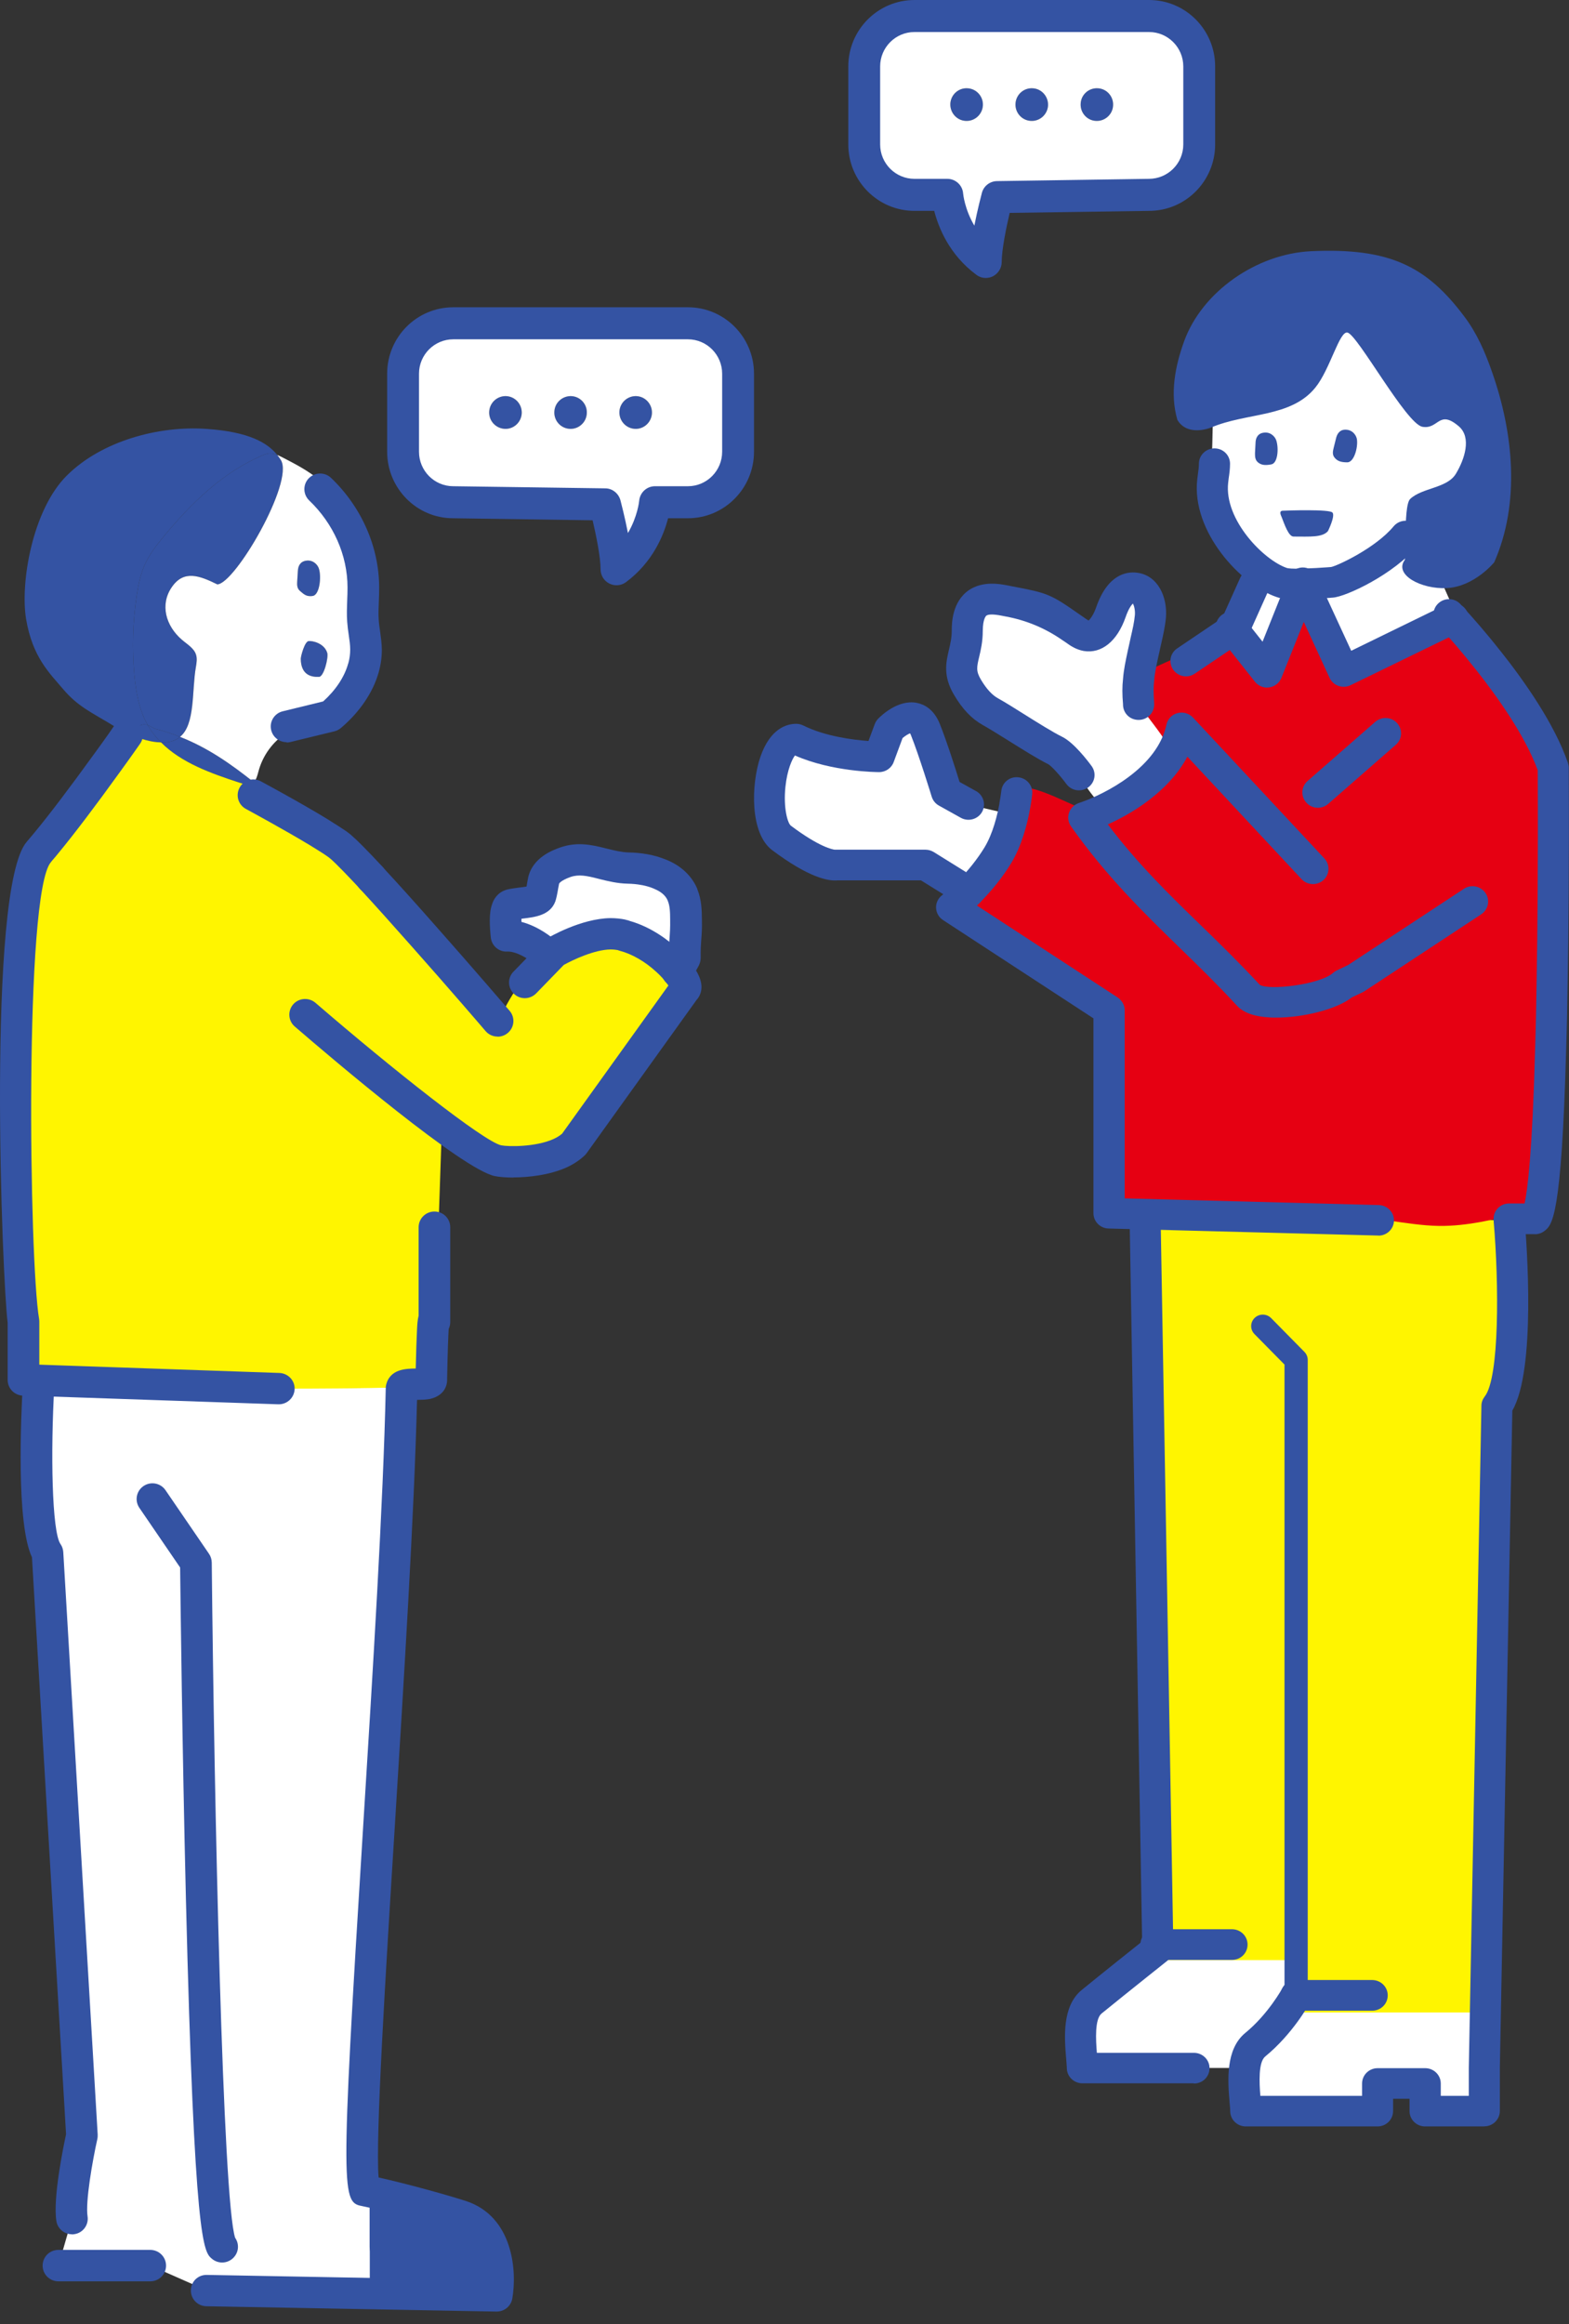 <svg width="77" height="114" viewBox="0 0 77 114" fill="none" xmlns="http://www.w3.org/2000/svg">
<rect x="0" y="0" width="77" height="114" fill="#333333" stroke="none"/>
<path d="M1.295 67.685H1.404L13.688 68.109L19.718 68.049C19.718 68.049 19.707 68.087 19.707 68.109C19.434 80.964 17.116 107.287 17.969 107.456C18.171 107.499 18.281 107.608 18.521 107.662V112.561L10.146 112.344L7.374 111.122H2.869L3.536 108.813C3.367 107.711 4.028 104.735 4.028 104.735L2.339 76.157C1.486 74.925 1.902 67.892 1.902 67.892L1.295 67.68V67.685Z" fill="white"/>
<path d="M2.279 41.345C3.263 40.156 4.444 38.548 5.259 37.419C4.75 38.049 4.242 38.679 3.739 39.309C3.214 39.96 2.684 40.617 2.279 41.345Z" fill="#E60012"/>
<path d="M13.688 68.109L1.404 67.691V67.718C5.494 67.962 9.588 68.092 13.688 68.109Z" fill="#E60012"/>
<path d="M7.905 36.413C7.659 36.175 7.445 35.903 7.265 35.594L7.249 35.561C7.199 35.545 7.145 35.529 7.085 35.534C6.789 35.55 6.571 35.789 6.385 36.017C6.888 36.245 7.423 36.408 7.905 36.413Z" fill="#3453A3"/>
<path d="M8.768 36.196C8.768 36.196 8.812 36.164 8.833 36.142C8.467 35.995 8.079 35.865 7.674 35.762C7.521 35.724 7.39 35.616 7.248 35.561L7.264 35.594C7.445 35.903 7.658 36.175 7.904 36.413C8.227 36.43 8.527 36.364 8.768 36.196Z" fill="#3453A3"/>
<path d="M12.851 22.348C12.988 22.288 13.125 22.234 13.267 22.234C13.382 22.234 13.496 22.267 13.606 22.315C13.13 21.723 12.233 21.186 10.162 21.039C7.794 20.865 4.99 21.631 3.29 23.315C1.584 24.998 0.983 28.61 1.283 30.38C1.6 32.238 2.431 33.014 3.098 33.802C3.825 34.66 4.503 34.948 5.471 35.54C5.744 35.703 6.056 35.876 6.384 36.017C6.57 35.789 6.788 35.55 7.084 35.534C7.144 35.534 7.198 35.545 7.248 35.561C6.821 34.812 6.674 33.948 6.592 33.09C6.477 31.814 6.515 30.521 6.701 29.256C6.783 28.707 6.892 28.164 7.122 27.659C7.346 27.176 7.674 26.752 8.013 26.34C9.352 24.71 10.911 23.184 12.851 22.348Z" fill="#3453A3"/>
<path d="M12.453 38.364C11.365 37.5 10.222 36.685 8.834 36.142C8.812 36.164 8.79 36.18 8.768 36.197C8.528 36.365 8.227 36.43 7.904 36.414C8.899 37.419 10.375 37.94 11.758 38.391C11.966 38.461 12.201 38.527 12.387 38.413L12.453 38.364Z" fill="#3453A3"/>
<path d="M13.787 22.57C13.732 22.484 13.677 22.402 13.606 22.315C13.497 22.266 13.382 22.234 13.267 22.234C13.125 22.234 12.989 22.288 12.852 22.348C10.911 23.184 9.353 24.71 8.014 26.34C7.675 26.752 7.347 27.176 7.122 27.659C6.893 28.164 6.784 28.707 6.702 29.256C6.516 30.521 6.477 31.814 6.592 33.09C6.674 33.948 6.822 34.812 7.248 35.561C7.39 35.616 7.522 35.724 7.675 35.762C8.079 35.865 8.467 35.996 8.834 36.142C9.594 35.534 9.408 33.85 9.615 32.705C9.648 32.509 9.681 32.303 9.621 32.113C9.522 31.792 9.184 31.602 8.921 31.374C8.134 30.695 7.839 29.652 8.435 28.794C9.025 27.936 9.801 28.24 10.665 28.664C11.534 28.637 14.437 23.646 13.787 22.57Z" fill="#3453A3"/>
<path d="M15.355 29.229C15.683 29.169 15.781 28.295 15.65 27.893C15.585 27.686 15.35 27.448 15.016 27.502C14.704 27.551 14.628 27.8 14.617 27.996C14.606 28.17 14.595 28.344 14.584 28.523C14.573 28.686 14.573 28.865 14.726 28.99C14.885 29.12 15.027 29.289 15.355 29.229Z" fill="#3453A3"/>
<path d="M15.662 33.199C15.897 33.183 16.127 32.254 16.061 32.026C15.913 31.548 15.339 31.423 15.142 31.445C14.951 31.472 14.76 32.183 14.76 32.319C14.771 33.09 15.252 33.221 15.662 33.199Z" fill="#3453A3"/>
<path d="M15.717 40.862C15.755 40.889 15.799 40.917 15.837 40.944H15.842C15.799 40.917 15.761 40.889 15.717 40.862Z" fill="white"/>
<path d="M16.552 41.405C16.35 41.264 16.11 41.112 15.842 40.943C16.115 41.123 16.394 41.301 16.662 41.492C16.618 41.453 16.585 41.426 16.552 41.405Z" fill="white"/>
<path d="M16.712 41.531C16.712 41.531 16.679 41.503 16.662 41.492C16.679 41.503 16.695 41.52 16.712 41.531Z" fill="white"/>
<path d="M16.291 35.056C17.002 34.443 17.592 33.644 17.838 32.77C17.674 33.248 17.434 33.688 17.084 34.062C16.679 34.502 16.154 34.812 15.646 35.121C15.526 35.192 15.405 35.263 15.285 35.339L16.231 35.105L16.291 35.056Z" fill="white"/>
<path d="M16.711 41.53C17.023 41.796 17.564 42.355 18.225 43.061C17.936 42.681 17.629 42.306 17.274 41.981C17.094 41.818 16.908 41.671 16.711 41.53Z" fill="#E60012"/>
<path d="M15.017 27.502C14.705 27.551 14.629 27.8 14.618 27.996C14.607 28.17 14.596 28.344 14.585 28.523C14.574 28.686 14.574 28.865 14.727 28.99C14.886 29.12 15.028 29.289 15.356 29.229C15.684 29.169 15.782 28.295 15.651 27.893C15.586 27.686 15.351 27.448 15.017 27.502ZM14.76 32.319C14.771 33.09 15.252 33.221 15.662 33.199C15.897 33.183 16.127 32.254 16.061 32.026C15.914 31.548 15.34 31.423 15.143 31.445C14.951 31.472 14.76 32.183 14.76 32.319ZM17.838 32.77C17.674 33.248 17.433 33.688 17.084 34.062C16.679 34.502 16.154 34.812 15.646 35.121C15.525 35.192 15.405 35.263 15.285 35.339C15.066 35.464 14.848 35.594 14.629 35.724L14.055 35.947C13.382 36.381 12.885 37.071 12.683 37.842C12.633 38.027 12.584 38.239 12.453 38.364C11.365 37.5 10.223 36.685 8.834 36.142C9.594 35.534 9.408 33.851 9.616 32.705C9.649 32.509 9.681 32.303 9.621 32.113C9.523 31.792 9.184 31.602 8.921 31.374C8.134 30.695 7.839 29.652 8.435 28.794C9.025 27.936 9.802 28.24 10.665 28.664C11.535 28.637 14.438 23.646 13.787 22.571C13.732 22.484 13.678 22.402 13.607 22.315C13.672 22.343 13.732 22.37 13.798 22.402C14.454 22.739 15.121 23.081 15.684 23.554C17.439 25.015 17.958 27.469 18.1 29.739C18.166 30.744 18.155 31.814 17.843 32.754C17.843 32.759 17.843 32.764 17.838 32.77Z" fill="white"/>
<path d="M18.236 43.072L18.225 43.061C18.225 43.061 18.23 43.067 18.236 43.072Z" fill="#E60012"/>
<path d="M18.248 43.083C18.248 43.083 18.265 43.106 18.276 43.117C18.265 43.106 18.254 43.094 18.248 43.083Z" fill="white"/>
<path d="M20.134 68.043C20.413 68.033 20.708 68.022 20.932 67.859C20.555 67.93 19.823 67.816 19.719 68.049C19.855 68.049 19.998 68.049 20.134 68.043Z" fill="#E60012"/>
<path d="M20.774 45.891C19.91 44.913 19.019 43.919 18.275 43.116C18.527 43.447 18.773 43.784 19.035 44.104C19.56 44.745 20.162 45.321 20.774 45.891Z" fill="white"/>
<path d="M21.167 67.685V67.577C21.129 67.669 21.074 67.75 20.998 67.815C20.981 67.832 20.959 67.848 20.938 67.859C21.074 67.826 21.167 67.783 21.167 67.685Z" fill="white"/>
<path d="M24.89 44.577C24.797 44.691 24.742 44.826 24.759 44.978C24.764 45.043 24.781 45.103 24.813 45.157C24.813 44.94 24.83 44.723 24.89 44.577Z" fill="white"/>
<path d="M25.044 44.381C24.973 44.408 24.923 44.479 24.891 44.571C24.951 44.484 25.038 44.414 25.131 44.354C25.098 44.354 25.071 44.37 25.044 44.381Z" fill="white"/>
<path d="M26.52 43.968C26.563 43.838 26.607 43.594 26.64 43.398C26.563 43.545 26.47 43.68 26.35 43.789C26.082 44.022 25.71 44.082 25.382 44.218C25.295 44.25 25.207 44.299 25.131 44.353C25.524 44.256 26.405 44.272 26.52 43.968Z" fill="white"/>
<path d="M28.694 55.395C28.333 55.835 27.939 56.252 27.475 56.578C27.742 56.459 27.983 56.307 28.174 56.122L28.694 55.395Z" fill="white"/>
<path d="M29.498 42.334C28.924 42.187 28.372 42.068 27.754 42.279C27.295 42.442 26.786 42.703 26.682 43.175C26.672 43.234 26.655 43.31 26.639 43.397C26.781 43.142 26.885 42.86 27.092 42.654C27.508 42.225 28.191 42.236 28.793 42.279C29.028 42.295 29.263 42.317 29.498 42.334Z" fill="white"/>
<path d="M28.049 46.211C28.437 45.95 28.885 45.782 29.35 45.701C29.268 45.69 29.181 45.679 29.093 45.674L28.847 45.739C28.246 45.978 27.677 46.292 27.152 46.672L28.049 46.211Z" fill="#E60012"/>
<path d="M29.498 42.334C29.919 42.437 30.351 42.556 30.826 42.567C31.083 42.572 31.357 42.594 31.619 42.643C30.925 42.475 30.214 42.393 29.498 42.334Z" fill="white"/>
<path d="M32.39 42.866C32.15 42.763 31.893 42.692 31.625 42.643C31.882 42.703 32.139 42.779 32.39 42.866Z" fill="white"/>
<path d="M33.057 47.433C33.477 46.64 33.554 45.712 33.576 44.816C33.581 44.501 33.576 44.164 33.489 43.865C33.489 43.865 33.489 43.849 33.483 43.843C33.275 43.382 32.887 43.072 32.417 42.877C32.411 42.877 32.401 42.866 32.39 42.866C32.138 42.779 31.881 42.703 31.624 42.643H31.619C31.356 42.594 31.083 42.573 30.826 42.567C30.351 42.556 29.919 42.437 29.498 42.334C29.263 42.317 29.027 42.296 28.792 42.279C28.191 42.236 27.508 42.225 27.092 42.654C26.884 42.861 26.781 43.143 26.638 43.398C26.606 43.594 26.562 43.838 26.518 43.968C26.403 44.273 25.523 44.256 25.13 44.354C25.037 44.414 24.949 44.484 24.889 44.571C24.829 44.723 24.812 44.941 24.812 45.158C24.933 45.435 25.288 45.598 25.578 45.744C26.092 46 26.551 46.358 26.923 46.792L27.131 46.684C27.131 46.684 27.141 46.678 27.147 46.673H27.152C27.677 46.293 28.246 45.978 28.847 45.739L29.093 45.674C29.181 45.674 29.268 45.69 29.35 45.701C29.771 45.63 30.203 45.63 30.618 45.717L30.832 45.766C31.597 45.972 32.28 46.461 32.729 47.108C32.849 47.216 32.958 47.325 33.057 47.433Z" fill="white"/>
<path d="M32.728 47.108C32.832 47.249 32.92 47.395 32.996 47.553C33.018 47.514 33.04 47.477 33.056 47.433C32.958 47.325 32.849 47.216 32.728 47.108Z" fill="white"/>
<path d="M33.648 48.503C33.5 48.259 33.336 48.02 33.156 47.803C32.494 46.993 31.608 46.369 30.619 46.01C30.411 45.929 30.192 45.864 29.968 45.815C29.766 45.761 29.558 45.728 29.351 45.701C28.886 45.782 28.438 45.951 28.049 46.211L27.153 46.673H27.148L27.131 46.684C25.983 47.526 25.07 48.672 24.534 49.986C23.649 48.346 22.167 47.156 20.773 45.891C20.161 45.321 19.559 44.745 19.035 44.104C18.772 43.784 18.526 43.447 18.275 43.116C18.264 43.105 18.253 43.094 18.247 43.083C18.247 43.083 18.244 43.08 18.236 43.072C18.236 43.072 18.226 43.067 18.226 43.061C17.564 42.355 17.023 41.796 16.711 41.53C16.695 41.519 16.678 41.503 16.662 41.492C16.394 41.302 16.115 41.123 15.842 40.943H15.836C15.798 40.916 15.755 40.889 15.716 40.862C15.7 40.856 15.689 40.851 15.678 40.84C14.53 40.091 13.513 39.2 12.452 38.364L12.387 38.413C12.201 38.527 11.966 38.461 11.758 38.391C10.375 37.94 8.899 37.419 7.904 36.414C7.423 36.408 6.887 36.246 6.384 36.017C6.384 36.023 6.379 36.028 6.373 36.034L5.258 37.419C4.443 38.548 3.263 40.156 2.279 41.345C2.18 41.514 2.093 41.693 2.011 41.872C1.535 42.926 1.377 44.082 1.251 45.228C0.436 52.685 0.863 60.218 1.404 67.691L13.688 68.109C15.7 68.12 17.706 68.098 19.718 68.049C19.822 67.816 20.554 67.93 20.932 67.859H20.937C20.937 67.859 20.981 67.832 20.997 67.816C21.074 67.75 21.128 67.669 21.167 67.577C21.271 67.365 21.287 67.099 21.292 66.854C21.418 63.15 21.544 59.441 21.67 55.732C23.135 57.166 25.557 57.779 27.295 56.698C27.355 56.66 27.415 56.622 27.476 56.579C27.94 56.253 28.334 55.835 28.695 55.395L33.609 48.552C33.609 48.552 33.642 48.525 33.648 48.503Z" fill="#FFF500"/>
<path d="M33.484 43.843C33.435 43.664 33.353 43.501 33.233 43.36C33.025 43.116 32.719 42.98 32.418 42.877C32.888 43.072 33.276 43.382 33.484 43.843Z" fill="white"/>
<path d="M31.992 51.344C32.692 50.486 33.408 49.584 33.648 48.503C33.643 48.525 33.627 48.541 33.61 48.552L28.695 55.395C28.805 55.27 28.914 55.14 29.018 55.01C30.007 53.788 31.002 52.566 31.992 51.344Z" fill="#E60012"/>
<path d="M33.669 45.093C33.663 44.674 33.653 44.251 33.489 43.865C33.576 44.164 33.581 44.501 33.576 44.816C33.554 45.712 33.478 46.64 33.057 47.433C33.128 47.504 33.188 47.575 33.242 47.645L33.609 46.977C33.598 46.097 33.685 45.967 33.669 45.093Z" fill="white"/>
<path d="M18.225 43.843C18.028 43.843 17.837 43.767 17.684 43.621L17.673 43.61C17.372 43.311 17.372 42.822 17.673 42.524C17.974 42.225 18.465 42.225 18.766 42.524C19.067 42.822 19.072 43.317 18.772 43.615C18.619 43.767 18.422 43.843 18.22 43.843H18.225Z" fill="#3453A3"/>
<path d="M24.419 50.844C24.2 50.844 23.981 50.752 23.828 50.572C23.812 50.551 22.046 48.492 20.187 46.401C19.236 45.326 18.378 44.37 17.7 43.637C17.7 43.637 17.689 43.626 17.689 43.621C17.673 43.605 17.656 43.583 17.64 43.567C17.175 43.072 16.53 42.388 16.207 42.111C16.18 42.095 16.175 42.089 16.153 42.068C16.153 42.068 16.114 42.035 16.109 42.035C15.918 41.899 15.688 41.753 15.431 41.595L15.349 41.546C15.349 41.546 15.3 41.514 15.273 41.497C13.933 40.683 12.085 39.689 12.069 39.678C11.692 39.477 11.555 39.01 11.757 38.635C11.96 38.261 12.43 38.119 12.807 38.326C12.884 38.369 14.71 39.347 16.087 40.188C16.104 40.199 16.12 40.205 16.131 40.216L16.257 40.297C16.541 40.476 16.792 40.634 17.006 40.781C17.038 40.802 17.088 40.84 17.148 40.889C17.186 40.916 17.224 40.949 17.263 40.987C17.525 41.209 17.995 41.682 18.793 42.535C18.793 42.535 18.793 42.54 18.799 42.545C18.821 42.567 18.848 42.594 18.864 42.622C19.57 43.382 20.422 44.332 21.357 45.391C23.221 47.493 24.993 49.562 25.009 49.579C25.288 49.904 25.25 50.388 24.922 50.665C24.774 50.79 24.599 50.849 24.419 50.849V50.844Z" fill="#3453A3"/>
<path d="M25.202 57.758C24.814 57.758 24.491 57.73 24.283 57.687C22.687 57.356 16.367 51.99 14.465 50.35C14.142 50.073 14.11 49.584 14.388 49.264C14.667 48.943 15.159 48.911 15.482 49.188C19.292 52.473 23.742 55.987 24.595 56.177C24.945 56.248 26.273 56.264 27.154 55.873C27.323 55.797 27.471 55.705 27.585 55.607L32.801 48.34C32.763 48.281 32.708 48.21 32.637 48.123C32.588 48.058 32.549 48.014 32.506 47.966C32.396 47.846 32.303 47.754 32.205 47.667C31.658 47.162 31.013 46.792 30.417 46.635C30.39 46.63 30.363 46.619 30.335 46.608L30.291 46.597C30.231 46.586 30.1 46.57 29.963 46.57C29.165 46.581 28.105 47.086 27.667 47.33L26.312 48.726C26.011 49.03 25.524 49.041 25.218 48.742C24.912 48.449 24.901 47.96 25.202 47.656L26.634 46.184C26.683 46.135 26.733 46.092 26.793 46.059C26.962 45.956 28.515 45.055 29.953 45.033C30.221 45.033 30.461 45.06 30.674 45.103L30.729 45.12L30.822 45.142C30.822 45.142 30.877 45.158 30.898 45.169C31.992 45.478 32.834 46.152 33.244 46.532C33.38 46.651 33.506 46.782 33.621 46.907C33.692 46.972 33.774 47.069 33.845 47.167C34.37 47.803 34.539 48.34 34.353 48.78C34.315 48.878 34.255 48.97 34.184 49.046L28.794 56.557C28.766 56.595 28.733 56.633 28.701 56.666C28.449 56.905 28.143 57.111 27.777 57.274C26.962 57.633 25.956 57.752 25.186 57.752L25.202 57.758Z" fill="#3453A3"/>
<path d="M7.373 111.898H2.868C2.442 111.898 2.092 111.556 2.092 111.127C2.092 110.698 2.436 110.356 2.868 110.356H7.373C7.799 110.356 8.149 110.698 8.149 111.127C8.149 111.556 7.805 111.898 7.373 111.898Z" fill="#3453A3"/>
<path d="M3.531 109.59C3.154 109.59 2.826 109.319 2.766 108.938C2.591 107.814 3.11 105.294 3.242 104.686L1.569 76.385C0.787 74.729 1.028 69.488 1.121 67.859C1.148 67.435 1.514 67.115 1.941 67.137C2.367 67.164 2.695 67.528 2.668 67.951C2.476 71.221 2.547 75.131 2.968 75.734C3.05 75.848 3.094 75.984 3.105 76.125L4.794 104.702C4.794 104.773 4.794 104.843 4.778 104.914C4.532 106.011 4.187 108.01 4.297 108.71C4.362 109.128 4.073 109.525 3.646 109.585C3.608 109.59 3.57 109.596 3.526 109.596L3.531 109.59Z" fill="#3453A3"/>
<path d="M1.152 68.456C0.726 68.456 0.376 68.114 0.376 67.685V64.877C0.114 62.928 -0.674 43.588 1.311 41.291L1.371 41.22C1.469 41.106 1.568 40.987 1.672 40.862C2.437 39.939 3.427 38.63 4.629 36.968C5.214 36.17 5.602 35.605 5.602 35.599C5.843 35.246 6.33 35.159 6.679 35.398C7.035 35.637 7.122 36.115 6.882 36.468C6.882 36.468 6.483 37.044 5.887 37.864C4.668 39.553 3.656 40.889 2.88 41.829C2.782 41.953 2.667 42.089 2.557 42.214L2.497 42.29C1.185 43.811 1.437 61.917 1.918 64.687C1.923 64.731 1.929 64.774 1.929 64.818V67.68C1.929 68.103 1.584 68.451 1.152 68.451V68.456Z" fill="#3453A3"/>
<path d="M13.688 68.88C13.688 68.88 13.671 68.88 13.661 68.88L1.256 68.456C0.83 68.435 0.502 68.076 0.518 67.653C0.54 67.229 0.901 66.898 1.327 66.919H1.437L13.71 67.343C14.136 67.359 14.475 67.712 14.459 68.136C14.442 68.554 14.098 68.88 13.682 68.88H13.688Z" fill="#3453A3"/>
<path d="M24.381 113.381C24.381 113.381 24.371 113.381 24.365 113.381L10.129 113.12C9.703 113.115 9.358 112.762 9.369 112.338C9.375 111.915 9.708 111.572 10.157 111.583L23.665 111.833C23.676 111.046 23.507 109.791 22.37 109.422C21.462 109.123 19.144 108.488 17.81 108.216C16.777 108.015 16.673 107.993 17.832 89.431C18.291 82.066 18.811 73.724 18.931 68.098C18.931 68.011 18.947 67.908 18.986 67.805C18.991 67.783 19.002 67.767 19.008 67.745C19.27 67.158 19.915 67.131 20.402 67.126C20.424 66.251 20.445 65.605 20.467 65.187C20.478 64.981 20.489 64.747 20.544 64.535V60.196C20.544 59.772 20.888 59.425 21.32 59.425C21.752 59.425 22.096 59.767 22.096 60.196V64.845C22.096 64.964 22.069 65.078 22.02 65.182C21.998 65.518 21.971 66.203 21.943 67.598V67.691C21.943 67.859 21.883 68.429 21.118 68.614C21.09 68.619 21.058 68.625 21.03 68.63C20.85 68.657 20.653 68.663 20.467 68.663C20.325 74.322 19.822 82.387 19.379 89.528C18.925 96.779 18.417 104.925 18.581 106.804C20.024 107.125 22.02 107.684 22.856 107.955C25.196 108.716 25.377 111.42 25.141 112.746C25.076 113.115 24.753 113.381 24.376 113.381H24.381ZM18.116 106.701C18.116 106.701 18.116 106.701 18.122 106.701C18.122 106.701 18.122 106.701 18.116 106.701ZM20.478 68.109C20.478 68.109 20.478 68.125 20.478 68.136C20.478 68.125 20.478 68.12 20.478 68.109Z" fill="#3453A3"/>
<path d="M10.901 110.975C10.726 110.975 10.545 110.915 10.398 110.79C9.993 110.448 9.539 110.063 9.124 93.14C8.944 85.71 8.856 78.281 8.84 76.885L6.839 73.958C6.598 73.605 6.691 73.127 7.046 72.888C7.402 72.649 7.883 72.741 8.123 73.094L10.256 76.212C10.343 76.337 10.387 76.483 10.392 76.635C10.512 88.551 10.934 107.95 11.54 109.764C11.737 110.046 11.726 110.432 11.491 110.703C11.338 110.883 11.119 110.975 10.901 110.975Z" fill="#3453A3"/>
<path d="M14.065 36.403C13.715 36.403 13.398 36.17 13.31 35.817C13.206 35.404 13.463 34.986 13.879 34.888L15.858 34.405C16.465 33.861 16.902 33.21 17.082 32.563C17.082 32.553 17.088 32.542 17.093 32.536C17.159 32.303 17.186 32.08 17.186 31.858C17.186 31.64 17.153 31.401 17.115 31.151C17.082 30.934 17.055 30.717 17.039 30.5C17.011 30.136 17.028 29.783 17.039 29.446C17.049 29.234 17.055 29.028 17.055 28.816C17.055 27.236 16.366 25.683 15.174 24.547C14.868 24.254 14.857 23.765 15.152 23.461C15.448 23.157 15.94 23.146 16.246 23.44C17.738 24.863 18.602 26.818 18.608 28.811C18.608 29.044 18.602 29.278 18.591 29.517C18.58 29.826 18.564 30.12 18.586 30.402C18.597 30.587 18.624 30.766 18.651 30.951C18.69 31.238 18.733 31.537 18.739 31.858C18.739 32.232 18.69 32.596 18.586 32.971C18.586 32.971 18.58 32.998 18.575 33.009C18.302 33.954 17.673 34.893 16.793 35.654L16.716 35.719C16.629 35.789 16.525 35.844 16.41 35.871L14.245 36.398C14.185 36.414 14.119 36.419 14.059 36.419L14.065 36.403Z" fill="#3453A3"/>
<path d="M33.238 48.416C33.112 48.416 32.986 48.384 32.866 48.324C32.489 48.118 32.352 47.651 32.554 47.281L32.828 46.787C32.828 46.44 32.844 46.206 32.861 45.994C32.877 45.75 32.894 45.522 32.888 45.114C32.888 44.723 32.872 44.414 32.768 44.175C32.762 44.158 32.757 44.142 32.751 44.131C32.636 43.903 32.429 43.73 32.112 43.599C32.101 43.599 32.09 43.588 32.079 43.583C31.915 43.512 31.729 43.458 31.51 43.414C31.499 43.414 31.483 43.414 31.472 43.409C31.275 43.371 31.051 43.349 30.805 43.344C30.291 43.333 29.837 43.219 29.438 43.121L29.313 43.089C28.799 42.958 28.411 42.877 28.006 43.013C27.492 43.197 27.438 43.344 27.438 43.344L27.399 43.545C27.345 43.871 27.301 44.072 27.252 44.218C26.995 44.897 26.257 44.984 25.666 45.055C25.639 45.055 25.617 45.06 25.59 45.066C25.59 45.093 25.59 45.125 25.59 45.163C25.59 45.179 25.59 45.201 25.59 45.218C26.448 45.44 27.12 46.011 27.213 46.092C27.536 46.374 27.563 46.858 27.284 47.178C27 47.498 26.514 47.526 26.191 47.249C26.011 47.091 25.377 46.657 24.895 46.673C24.485 46.7 24.13 46.391 24.086 45.983C24.053 45.674 24.037 45.402 24.037 45.169C24.037 44.832 24.07 44.577 24.146 44.365C24.146 44.354 24.152 44.338 24.157 44.327C24.305 43.903 24.6 43.735 24.759 43.675C24.797 43.659 24.868 43.632 24.966 43.615C25.103 43.583 25.289 43.561 25.48 43.534C25.573 43.523 25.721 43.507 25.841 43.485C25.852 43.431 25.863 43.366 25.874 43.284L25.918 43.051C26.136 42.046 27.159 41.688 27.492 41.568C28.307 41.286 28.996 41.427 29.69 41.601L29.816 41.633C30.171 41.72 30.505 41.801 30.843 41.812C31.16 41.818 31.456 41.845 31.729 41.894C31.74 41.894 31.751 41.894 31.762 41.899C32.106 41.959 32.407 42.051 32.686 42.165C32.697 42.165 32.708 42.176 32.718 42.176C33.413 42.464 33.921 42.937 34.195 43.539C34.195 43.539 34.217 43.588 34.222 43.615C34.435 44.142 34.441 44.669 34.446 45.093C34.457 45.571 34.435 45.842 34.413 46.114C34.397 46.353 34.38 46.581 34.386 46.983C34.386 47.113 34.353 47.243 34.293 47.363L33.927 48.031C33.785 48.286 33.522 48.433 33.243 48.433L33.238 48.416Z" fill="#3453A3"/>
<path d="M18.915 110.975C18.489 110.975 18.139 110.633 18.139 110.204V108.037C18.139 107.613 18.483 107.266 18.915 107.266C19.347 107.266 19.691 107.608 19.691 108.037V110.204C19.691 110.627 19.347 110.975 18.915 110.975Z" fill="#3453A3"/>
<path d="M22.615 108.683C24.938 109.438 24.381 112.61 24.381 112.61L18.148 112.675V107.776C19.515 108.091 21.828 108.428 22.615 108.683Z" fill="#3453A3"/>
<g clip-path="url(#clip0_471_2515)">
<path d="M53.576 98.173C54.754 97.214 56.556 95.783 56.792 95.592H63.65V97.712L61.079 101.433H53.114C53.081 100.585 52.753 98.841 53.571 98.173H53.576Z" fill="white"/>
<path d="M61.601 100.288C62.86 99.26 63.607 97.871 63.607 97.871L63.65 97.712H72.912L72.842 101.417V103.547H69.938V102.191H67.603V103.547H61.139C61.106 102.699 60.783 100.961 61.601 100.288Z" fill="white"/>
<path d="M74.063 59.85C74.063 59.85 74.708 67.392 73.46 68.961L72.912 98.709H63.65V96.144H56.792L56.819 95.571V95.38L56.195 59.85L62.902 59.797L74.063 59.85Z" fill="#FFF500"/>
<path d="M47.537 43.749L45.423 42.429H41.045C41.045 42.429 40.341 42.589 38.356 41.105C37.302 40.315 37.711 36.255 39.071 36.255C40.803 37.124 43.148 37.124 43.148 37.124L43.648 35.783C43.648 35.783 44.896 34.49 45.418 35.783C45.827 36.796 46.461 38.868 46.461 38.868L47.537 39.467L49.527 39.928L47.537 43.749Z" fill="white"/>
<path d="M52.952 38.015C52.952 38.015 52.237 37.04 51.79 36.817C50.946 36.398 49.418 35.365 48.595 34.904C48.117 34.633 47.762 34.188 47.482 33.717C46.842 32.651 47.466 32.174 47.466 30.929C47.466 30.425 47.563 29.858 47.982 29.567C48.353 29.318 48.848 29.371 49.289 29.456C51.258 29.826 51.123 29.768 52.758 30.908C52.925 31.03 53.103 31.151 53.307 31.189C53.909 31.289 54.313 30.6 54.512 30.033C54.711 29.461 55.082 28.767 55.69 28.835C56.287 28.904 56.502 29.657 56.453 30.245C56.405 30.786 56.254 31.311 56.142 31.84C56.002 32.492 55.905 32.911 55.873 33.372C55.84 33.695 55.84 34.035 55.873 34.49C55.873 34.512 55.873 34.538 55.873 34.565L57.594 36.759C57.594 36.759 55.125 39.742 54.555 39.764C53.985 39.785 52.941 38.015 52.941 38.015H52.952Z" fill="white"/>
<path d="M63.403 28.772L62.65 31.766L62.269 32.715L60.51 30.198L61.774 28.332L63.403 28.772Z" fill="white"/>
<path d="M64.512 28.872L66.039 32.678L71.418 30.054L70.17 27.235L68.374 26.737L64.512 28.872Z" fill="white"/>
<path d="M69.6 25.693C68.546 26.959 65.679 28.226 65.291 28.253C64.818 28.279 63.296 28.412 62.834 28.258C61.419 27.776 59.187 25.491 59.44 23.271C59.472 22.99 59.526 20.536 59.526 20.255C59.526 20.255 63.248 19.433 63.613 18.872C63.979 18.31 65.243 15.549 65.964 15.437C66.684 15.331 69.39 19.433 69.39 19.433C69.39 19.433 70.068 19.995 70.433 19.64C70.799 19.28 71.891 19.895 72.149 20.562C72.407 21.23 72.515 23.075 71.783 23.536C71.057 23.997 69.912 24.829 69.912 24.829L69.6 25.693Z" fill="white"/>
<path d="M49.796 39.541C49.306 41.062 48.532 42.493 47.531 43.744V43.749C47.967 43.309 48.505 42.694 48.951 41.963C49.425 41.195 49.672 40.193 49.79 39.541H49.796Z" fill="#E60012"/>
<path d="M54.378 49.447C54.233 49.181 53.975 48.996 53.722 48.826C51.506 47.305 49.263 45.816 46.999 44.369C47.166 44.189 47.327 43.998 47.478 43.807C47.031 44.247 46.703 44.502 46.703 44.502L54.421 49.542C54.41 49.51 54.394 49.478 54.378 49.447Z" fill="white"/>
<path d="M54.883 59.516C54.899 56.421 54.786 53.315 54.55 50.226C54.533 50.003 54.512 49.77 54.426 49.558V59.506L54.883 59.516Z" fill="white"/>
<path d="M55.873 33.372C55.701 33.711 55.717 34.135 55.873 34.49C55.836 34.035 55.836 33.695 55.873 33.372Z" fill="#E60012"/>
<path d="M56.233 38.402C55.308 39.186 54.265 39.679 53.668 39.923C53.7 40.039 53.722 40.161 53.722 40.288C54.636 39.769 55.486 39.133 56.233 38.402Z" fill="white"/>
<path d="M54.883 59.67C56.642 59.76 58.411 59.845 60.159 59.654L54.883 59.516V59.67Z" fill="#E60012"/>
<path d="M56.234 38.402C56.691 38.015 57.122 37.559 57.45 37.024C57.084 37.511 56.675 37.972 56.234 38.402Z" fill="#E60012"/>
<path d="M58.068 36.139C58.117 36.064 58.16 35.99 58.187 35.911L57.993 35.704C57.885 36.186 57.697 36.626 57.455 37.018C57.676 36.732 57.88 36.441 58.068 36.139Z" fill="white"/>
<path d="M61.548 33.081C61.639 32.89 61.725 32.694 61.817 32.503L60.515 30.86L59.918 31.263C60.128 31.167 60.343 31.072 60.553 30.977C60.886 31.676 61.22 32.376 61.548 33.081Z" fill="white"/>
<path d="M62.391 22.778C62.714 22.719 62.762 21.983 62.633 21.596C62.563 21.394 62.327 21.166 61.999 21.225C61.697 21.273 61.622 21.522 61.617 21.712C61.606 21.882 61.601 22.052 61.59 22.227C61.59 22.386 61.59 22.56 61.74 22.682C61.891 22.804 62.069 22.841 62.391 22.778Z" fill="#3453A3"/>
<path d="M62.188 32.975L63.688 29.228C63.57 29.217 63.446 29.228 63.317 29.281C62.822 30.357 62.317 31.427 61.816 32.503L62.188 32.975Z" fill="#E60012"/>
<path d="M63.688 29.228C63.951 29.244 64.188 29.371 64.397 29.561L63.973 28.645C63.973 28.645 63.94 28.65 63.924 28.645L63.688 29.228Z" fill="white"/>
<path d="M63.947 28.586L63.926 28.645C63.926 28.645 63.958 28.651 63.974 28.645L63.947 28.586Z" fill="white"/>
<path d="M65.172 26.048C65.172 26.048 65.538 25.311 65.393 25.142C65.253 24.967 63.172 25.041 62.951 25.051C62.736 25.057 62.881 25.316 62.892 25.348C63.037 25.719 63.236 26.318 63.483 26.318C64.274 26.318 64.898 26.371 65.172 26.048Z" fill="#3453A3"/>
<path d="M65.582 59.797L65.646 59.241C64.942 59.617 64.087 59.32 63.291 59.272C62.543 59.23 61.806 59.41 61.069 59.532C60.768 59.585 60.461 59.627 60.16 59.654L65.582 59.797Z" fill="white"/>
<path d="M66.265 32.789C65.62 32.455 65.362 31.56 65.141 30.818C65.007 30.372 64.749 29.885 64.404 29.572L65.953 32.938L66.265 32.789Z" fill="#E60012"/>
<path d="M66.594 21.559C66.567 21.352 66.378 21.082 66.045 21.076C65.738 21.066 65.62 21.294 65.572 21.479C65.534 21.644 65.491 21.813 65.448 21.977C65.41 22.137 65.373 22.306 65.502 22.454C65.631 22.608 65.792 22.677 66.12 22.677C66.448 22.677 66.647 21.967 66.594 21.559Z" fill="#3453A3"/>
<path d="M67.63 32.726C68.437 32.386 69.152 31.825 69.668 31.125L66.264 32.789C66.361 32.842 66.468 32.879 66.581 32.9C66.931 32.969 67.296 32.863 67.63 32.726Z" fill="white"/>
<path d="M76.177 48.01C76.204 45.138 76.129 42.271 75.956 39.409C75.913 38.677 75.865 37.946 75.655 37.246C75.429 36.488 75.026 35.794 74.628 35.111C74.096 34.199 73.568 33.293 73.036 32.386C73.036 32.381 73.036 32.376 73.025 32.37C72.272 31.411 71.605 30.669 71.299 30.335L69.669 31.125C69.153 31.825 68.437 32.386 67.63 32.726C67.297 32.863 66.931 32.969 66.582 32.901C66.469 32.879 66.361 32.842 66.264 32.789L65.952 32.938L64.403 29.572V29.562C64.188 29.371 63.952 29.244 63.688 29.228L62.187 32.975L61.816 32.503C61.725 32.694 61.639 32.89 61.547 33.081C61.219 32.376 60.886 31.676 60.552 30.977C60.343 31.072 60.127 31.167 59.918 31.263C58.858 31.745 57.804 32.222 56.744 32.699C56.519 32.805 56.287 32.911 56.099 33.075C56.002 33.16 55.927 33.261 55.873 33.372C55.841 33.695 55.841 34.035 55.873 34.49C56.045 34.877 57.669 36.732 57.449 37.018C57.121 37.559 56.691 38.015 56.233 38.402C55.486 39.133 54.329 39.668 54.329 39.668C54.329 39.668 53.926 39.955 53.351 39.764C52.657 39.536 50.941 38.571 50.209 38.64L50.005 38.789C49.941 39.032 49.871 39.276 49.795 39.515V39.525C49.795 39.525 49.795 39.536 49.795 39.541C49.677 40.193 49.43 41.195 48.956 41.963C48.51 42.695 47.972 43.309 47.536 43.749C47.536 43.749 47.504 43.786 47.483 43.807C47.332 43.998 47.171 44.189 47.004 44.369C49.268 45.816 51.511 47.305 53.727 48.827C53.98 48.996 54.238 49.182 54.383 49.447C54.399 49.478 54.416 49.51 54.426 49.542V49.553C54.512 49.765 54.534 49.998 54.55 50.22C54.787 53.31 54.9 56.416 54.883 59.511L60.16 59.649C60.461 59.622 60.767 59.58 61.069 59.527C61.806 59.405 62.542 59.225 63.29 59.267C64.086 59.315 64.941 59.612 65.646 59.235L65.581 59.792H65.619C67.275 59.559 68.943 60.105 70.616 60.131C71.993 60.147 73.343 59.813 74.671 59.484C74.741 59.463 74.805 59.447 74.875 59.431C75.537 59.49 75.623 58.822 75.682 58.165C75.881 55.934 76.021 53.697 76.102 51.461V51.439C76.118 50.92 76.134 50.39 76.145 49.86C76.145 49.595 76.155 49.325 76.161 49.06C76.161 48.71 76.172 48.365 76.177 48.021V48.005V48.01Z" fill="#E60012"/>
<path d="M73.331 27.579C74.611 24.675 74.278 21.246 73.223 18.246C72.89 17.282 72.476 16.338 71.868 15.533C70.012 13.053 68.194 12.146 64.343 12.321C61.66 12.448 58.997 14.309 58.115 16.731C57.669 17.96 57.405 19.317 57.782 20.599C58.137 21.198 58.863 21.183 59.433 20.971C61.186 20.223 63.354 20.494 64.553 19.009C65.279 18.114 65.731 16.222 66.129 16.312C66.629 16.423 69.007 20.785 69.803 20.933C70.604 21.076 70.604 20.064 71.594 20.912C72.228 21.458 71.879 22.529 71.448 23.239C71.018 23.954 69.792 23.917 69.206 24.474C69.017 24.649 68.985 25.539 68.974 26.302C68.974 26.896 68.974 27.415 68.937 27.468C68.404 28.2 69.76 28.91 71.002 28.846C72.368 28.772 73.331 27.579 73.331 27.579Z" fill="#3453A3"/>
<path d="M71.3 30.335C71.606 30.669 72.273 31.411 73.026 32.37C72.617 31.666 72.209 30.961 71.794 30.256C71.617 29.943 71.37 29.593 71.004 29.583C70.552 29.567 70.294 30.065 70.084 30.468C69.966 30.696 69.826 30.918 69.67 31.125L71.3 30.335Z" fill="#E60012"/>
<path d="M76.102 51.445C76.123 50.92 76.139 50.395 76.145 49.865C76.134 50.395 76.118 50.925 76.102 51.445Z" fill="#E60012"/>
<path d="M75.956 39.409C76.128 42.271 76.203 45.138 76.176 48.01C76.262 42.891 76.23 37.967 76.23 37.654C75.617 35.879 74.218 33.876 73.035 32.386C73.568 33.293 74.095 34.199 74.627 35.111C75.025 35.794 75.429 36.488 75.654 37.246C75.864 37.946 75.913 38.677 75.956 39.409Z" fill="white"/>
<path d="M76.161 49.065C76.161 49.33 76.15 49.6 76.144 49.865C76.155 49.6 76.161 49.33 76.161 49.065Z" fill="#E60012"/>
<path d="M76.176 48.026C76.176 48.371 76.165 48.715 76.16 49.065C76.171 48.715 76.176 48.371 76.176 48.026Z" fill="#E60012"/>
<path d="M63.641 29.402C62.995 29.402 62.748 29.318 62.656 29.286C60.914 28.698 58.461 26.09 58.757 23.509C58.768 23.424 58.778 23.339 58.789 23.249C58.816 23.069 58.837 22.9 58.837 22.746C58.837 22.332 59.176 21.993 59.601 21.993C60.026 21.993 60.365 22.327 60.365 22.746C60.365 22.995 60.333 23.239 60.3 23.451L60.274 23.673C60.064 25.491 62.022 27.479 63.157 27.86C63.205 27.876 63.431 27.908 63.899 27.887C63.915 27.887 63.936 27.887 63.953 27.887C63.953 27.887 63.958 27.887 63.963 27.887C64.377 27.876 64.813 27.85 65.103 27.828L65.324 27.812C65.657 27.744 67.513 26.874 68.39 25.82C68.659 25.497 69.137 25.449 69.46 25.714C69.788 25.979 69.837 26.451 69.568 26.768C68.406 28.168 66.05 29.275 65.41 29.312L65.206 29.328C64.894 29.349 64.431 29.381 63.99 29.392C63.99 29.392 63.958 29.392 63.942 29.392C63.834 29.392 63.732 29.397 63.641 29.397V29.402Z" fill="#3453A3"/>
<path d="M64.677 39.621C64.467 39.621 64.258 39.536 64.107 39.366C63.827 39.054 63.854 38.582 64.171 38.306L67.49 35.407C67.807 35.132 68.286 35.158 68.566 35.471C68.846 35.784 68.819 36.255 68.501 36.531L65.183 39.43C65.037 39.557 64.855 39.621 64.677 39.621Z" fill="#3453A3"/>
<path d="M52.952 38.767C52.716 38.767 52.484 38.661 52.334 38.455C52.022 38.031 51.597 37.569 51.446 37.485C50.919 37.225 50.182 36.759 49.467 36.313C48.994 36.017 48.542 35.736 48.219 35.556C47.681 35.254 47.23 34.776 46.826 34.093C46.267 33.16 46.428 32.482 46.568 31.878C46.638 31.575 46.708 31.294 46.708 30.924C46.708 30.569 46.724 29.519 47.547 28.947C48.241 28.48 49.08 28.645 49.44 28.713L49.655 28.756C51.446 29.095 51.543 29.132 53.044 30.182L53.205 30.293C53.254 30.33 53.361 30.404 53.42 30.436C53.495 30.378 53.662 30.171 53.797 29.784C54.356 28.173 55.281 28.03 55.781 28.088C56.836 28.21 57.303 29.297 57.218 30.303C57.174 30.754 57.078 31.173 56.986 31.581C56.954 31.718 56.922 31.856 56.895 31.994L56.857 32.158C56.739 32.699 56.663 33.054 56.637 33.42C56.604 33.727 56.61 34.029 56.637 34.427C56.637 34.448 56.637 34.469 56.637 34.485C56.637 34.48 56.642 34.517 56.642 34.559C56.642 34.973 56.303 35.312 55.878 35.312C55.453 35.312 55.131 34.994 55.114 34.591C55.114 34.58 55.114 34.565 55.114 34.549C55.071 34.056 55.071 33.674 55.114 33.298C55.147 32.847 55.238 32.429 55.362 31.846L55.4 31.681C55.432 31.538 55.464 31.39 55.496 31.241C55.582 30.87 55.663 30.521 55.695 30.176C55.717 29.922 55.652 29.699 55.599 29.604C55.523 29.673 55.378 29.869 55.238 30.277C54.824 31.459 54.055 32.074 53.184 31.93C52.812 31.862 52.538 31.681 52.307 31.512L52.156 31.411C51.306 30.817 50.376 30.427 49.365 30.24L49.15 30.198C48.768 30.123 48.52 30.123 48.413 30.192C48.381 30.213 48.235 30.362 48.23 30.939C48.23 31.469 48.133 31.888 48.053 32.222C47.934 32.725 47.891 32.916 48.139 33.335C48.407 33.785 48.682 34.087 48.978 34.252C49.333 34.448 49.795 34.739 50.285 35.047C50.935 35.455 51.672 35.916 52.135 36.144C52.705 36.43 53.377 37.31 53.571 37.575C53.818 37.909 53.743 38.38 53.399 38.624C53.264 38.72 53.108 38.767 52.952 38.767Z" fill="#3453A3"/>
<path d="M63.608 98.433C63.291 98.433 63.038 98.179 63.038 97.871V66.931L61.564 65.436C61.344 65.213 61.349 64.859 61.575 64.641C61.801 64.424 62.161 64.429 62.382 64.652L64.017 66.311C64.119 66.417 64.178 66.554 64.178 66.703V97.871C64.178 98.184 63.92 98.433 63.608 98.433Z" fill="#3453A3"/>
<path d="M72.842 104.3H69.937C69.518 104.3 69.174 103.966 69.174 103.547V102.943H68.367V103.547C68.367 103.961 68.028 104.3 67.603 104.3H61.138C60.729 104.3 60.391 103.982 60.374 103.579C60.374 103.441 60.358 103.282 60.342 103.108C60.256 102.079 60.132 100.521 61.111 99.716C62.235 98.799 62.924 97.537 62.934 97.522C63.133 97.156 63.596 97.018 63.967 97.214C64.338 97.41 64.478 97.861 64.284 98.226C64.252 98.29 63.451 99.758 62.09 100.871C61.751 101.152 61.8 102.148 61.853 102.8H66.845V102.196C66.845 101.783 67.183 101.443 67.608 101.443H69.943C70.362 101.443 70.707 101.777 70.707 102.196V102.8H72.083V101.422L72.702 68.95C72.702 68.786 72.761 68.632 72.863 68.499C73.595 67.577 73.562 62.924 73.304 59.914C73.267 59.5 73.579 59.135 73.998 59.103C74.418 59.066 74.789 59.373 74.821 59.787C74.929 61.043 75.386 67.175 74.219 69.189L73.606 101.427V103.542C73.606 103.955 73.267 104.295 72.842 104.295V104.3Z" fill="#3453A3"/>
<path d="M58.595 102.185H53.12C52.711 102.185 52.372 101.867 52.356 101.465C52.356 101.327 52.334 101.162 52.324 100.988C52.238 99.959 52.108 98.401 53.093 97.601C54.061 96.811 55.454 95.704 56.051 95.227L55.438 59.871C55.432 59.458 55.766 59.114 56.185 59.108C56.605 59.087 56.955 59.431 56.96 59.845L57.584 95.561C57.589 95.794 57.487 96.016 57.299 96.165C57.299 96.165 55.325 97.733 54.061 98.762C53.722 99.037 53.776 100.039 53.83 100.691H58.595C59.014 100.691 59.359 101.025 59.359 101.443C59.359 101.862 59.02 102.196 58.595 102.196V102.185Z" fill="#3453A3"/>
<path d="M67.34 98.624H63.608C63.188 98.624 62.844 98.29 62.844 97.871C62.844 97.453 63.183 97.119 63.608 97.119H67.34C67.76 97.119 68.104 97.453 68.104 97.871C68.104 98.29 67.765 98.624 67.34 98.624Z" fill="#3453A3"/>
<path d="M60.461 96.133H56.729C56.309 96.133 55.965 95.799 55.965 95.38C55.965 94.962 56.304 94.628 56.729 94.628H60.461C60.881 94.628 61.225 94.962 61.225 95.38C61.225 95.799 60.886 96.133 60.461 96.133Z" fill="#3453A3"/>
<path d="M62.629 49.913C62.537 49.913 62.446 49.913 62.36 49.908C61.569 49.87 61.021 49.68 60.693 49.314C59.773 48.318 58.831 47.395 57.917 46.51C56.137 44.777 54.297 42.991 52.56 40.532C52.42 40.336 52.388 40.087 52.463 39.864C52.539 39.642 52.721 39.462 52.947 39.387C52.958 39.387 53.12 39.329 53.378 39.228C53.889 39.022 54.878 38.561 55.733 37.835C56.185 37.453 56.54 37.05 56.793 36.637C56.804 36.621 56.809 36.61 56.82 36.594C57.019 36.266 57.164 35.911 57.245 35.54C57.304 35.264 57.514 35.047 57.788 34.978C58.062 34.904 58.353 34.989 58.547 35.195L64.995 42.106C65.28 42.414 65.259 42.885 64.952 43.166C64.64 43.447 64.162 43.426 63.877 43.124L58.272 37.114C58.218 37.215 58.165 37.31 58.105 37.405C58.095 37.421 58.089 37.432 58.078 37.448C57.745 37.983 57.288 38.497 56.728 38.969C55.932 39.647 55.061 40.124 54.367 40.437C55.846 42.387 57.374 43.876 58.982 45.434C59.913 46.336 60.87 47.274 61.822 48.302C62.263 48.599 64.796 48.286 65.415 47.724C65.469 47.676 65.533 47.634 65.598 47.602L66.162 47.332L71.842 43.596C72.192 43.362 72.665 43.458 72.902 43.802C73.138 44.147 73.042 44.613 72.692 44.846L66.969 48.614C66.937 48.636 66.91 48.651 66.878 48.667L66.351 48.916C65.56 49.537 63.893 49.913 62.629 49.913Z" fill="#3453A3"/>
<path d="M75.327 60.534H74.063C73.643 60.534 73.299 60.2 73.299 59.781C73.299 59.362 73.638 59.029 74.063 59.029H74.821C74.961 58.398 75.198 56.591 75.337 51.445C75.354 50.904 75.37 50.374 75.38 49.849L75.413 48.016C75.45 45.901 75.488 42.44 75.466 37.882V37.782C74.848 36.086 73.482 34.172 72.433 32.847C72.433 32.847 72.412 32.821 72.401 32.81C71.728 31.957 71.121 31.268 70.728 30.839L70.551 30.648C70.266 30.346 70.282 29.869 70.594 29.588C70.9 29.307 71.384 29.323 71.669 29.63L71.852 29.832C72.272 30.288 72.912 31.014 73.622 31.915C73.622 31.915 73.638 31.936 73.649 31.946C74.794 33.388 76.289 35.503 76.946 37.416C76.972 37.495 76.989 37.575 76.989 37.66V37.882C77.01 42.451 76.972 45.922 76.935 48.032L76.903 49.892C76.892 50.422 76.876 50.957 76.86 51.476C76.634 59.723 76.171 60.083 75.8 60.375C75.665 60.481 75.499 60.539 75.327 60.539V60.534Z" fill="#3453A3"/>
<path d="M67.641 60.603C67.641 60.603 67.624 60.603 67.619 60.603L54.404 60.258C53.99 60.248 53.662 59.914 53.662 59.506V49.95L46.277 45.127C46.073 44.995 45.949 44.772 45.938 44.534C45.928 44.295 46.035 44.062 46.229 43.913C46.229 43.913 46.53 43.675 46.939 43.278C47.191 42.944 47.659 42.891 47.998 43.135C48.337 43.384 48.396 43.866 48.143 44.2C48.106 44.253 48.068 44.29 48.02 44.343C47.993 44.369 47.971 44.391 47.944 44.417L54.845 48.922C54.926 48.975 54.996 49.044 55.049 49.118C55.141 49.24 55.195 49.394 55.195 49.553V58.78L67.667 59.108C68.087 59.119 68.42 59.463 68.41 59.877C68.399 60.285 68.06 60.608 67.646 60.608L67.641 60.603Z" fill="#3453A3"/>
<path d="M47.537 44.502C47.343 44.502 47.155 44.433 47.005 44.29C46.703 43.998 46.698 43.527 46.994 43.23C47.516 42.705 47.967 42.133 48.306 41.581C48.737 40.882 48.957 39.923 49.048 39.414C49.048 39.403 49.048 39.398 49.048 39.387C49.113 39.043 49.135 38.81 49.14 38.794C49.183 38.38 49.554 38.078 49.974 38.126C50.393 38.168 50.694 38.534 50.657 38.947C50.657 38.947 50.63 39.228 50.554 39.647C50.554 39.647 50.554 39.663 50.549 39.674C50.415 40.421 50.14 41.497 49.613 42.355C49.21 43.013 48.699 43.659 48.086 44.274C47.935 44.422 47.736 44.502 47.542 44.502H47.537Z" fill="#3453A3"/>
<path d="M47.537 44.502C47.365 44.502 47.204 44.443 47.075 44.348L45.198 43.182H41.099C40.648 43.224 39.696 43.05 37.899 41.703C36.797 40.882 36.856 38.481 37.313 37.135C37.797 35.715 38.625 35.503 39.072 35.503C39.19 35.503 39.308 35.529 39.416 35.582C40.497 36.123 41.885 36.292 42.621 36.345L42.928 35.519C42.966 35.423 43.02 35.333 43.089 35.259C43.245 35.1 44.074 34.3 44.988 34.474C45.343 34.543 45.827 34.776 46.117 35.497C46.446 36.308 46.903 37.739 47.091 38.354L47.903 38.804C48.269 39.006 48.398 39.467 48.194 39.827C47.989 40.188 47.521 40.315 47.156 40.114L46.08 39.515C45.908 39.419 45.784 39.266 45.725 39.08C45.719 39.059 45.096 37.029 44.703 36.054C44.687 36.017 44.676 35.99 44.66 35.969C44.563 36.006 44.418 36.096 44.294 36.202L43.858 37.379C43.751 37.675 43.461 37.872 43.143 37.872C43.046 37.872 40.836 37.861 39.013 37.056C38.878 37.225 38.631 37.76 38.545 38.598C38.437 39.642 38.657 40.384 38.813 40.5C40.233 41.566 40.873 41.666 40.965 41.677C40.992 41.677 41.019 41.677 41.046 41.677H45.418C45.563 41.677 45.703 41.719 45.827 41.794L47.941 43.108C48.07 43.187 48.172 43.304 48.231 43.437C48.274 43.532 48.301 43.638 48.301 43.749C48.301 44.163 47.962 44.502 47.543 44.502H47.537Z" fill="#3453A3"/>
<path d="M58.202 33.176C57.96 33.176 57.723 33.059 57.573 32.847C57.336 32.503 57.422 32.036 57.772 31.803L59.977 30.314L60.859 28.353C61.031 27.972 61.477 27.802 61.865 27.972C62.252 28.141 62.424 28.581 62.252 28.963L61.284 31.12C61.225 31.247 61.139 31.353 61.02 31.432L58.632 33.044C58.498 33.134 58.353 33.176 58.202 33.176Z" fill="#3453A3"/>
<path d="M62.187 33.727C61.956 33.727 61.73 33.621 61.585 33.436L59.831 31.226C59.568 30.902 59.622 30.431 59.95 30.171C60.278 29.911 60.757 29.964 61.02 30.288L61.961 31.475L63.22 28.332C63.322 28.046 63.596 27.85 63.903 27.834C64.21 27.823 64.5 27.993 64.629 28.274L66.312 31.92L70.954 29.657C71.325 29.477 71.788 29.609 71.981 29.97C72.175 30.33 72.062 30.759 71.707 30.966C71.691 30.977 71.643 31.003 71.626 31.008L66.275 33.611C66.092 33.701 65.877 33.711 65.683 33.642C65.49 33.574 65.334 33.43 65.248 33.245L63.984 30.505L62.886 33.25C62.784 33.499 62.558 33.679 62.284 33.717C62.246 33.717 62.214 33.722 62.176 33.722L62.187 33.727Z" fill="#3453A3"/>
</g>
<path d="M50.581 5.929C50.141 5.901 49.805 5.514 49.838 5.072C49.871 4.629 50.251 4.297 50.691 4.331C51.132 4.358 51.462 4.745 51.434 5.188C51.401 5.625 51.022 5.962 50.581 5.929Z" fill="#3453A3"/>
<path d="M53.773 5.929C53.333 5.901 53.002 5.514 53.035 5.072C53.063 4.629 53.448 4.297 53.889 4.331C54.329 4.358 54.659 4.745 54.626 5.188C54.599 5.625 54.213 5.962 53.773 5.929Z" fill="#3453A3"/>
<path d="M46.64 5.072C46.673 4.629 47.053 4.297 47.493 4.331C47.934 4.358 48.269 4.745 48.236 5.188C48.203 5.625 47.824 5.962 47.383 5.929C46.943 5.901 46.613 5.514 46.64 5.072Z" fill="#3453A3"/>
<path d="M47.492 4.331C47.052 4.298 46.672 4.629 46.639 5.072C46.611 5.514 46.942 5.902 47.382 5.929C47.822 5.962 48.202 5.625 48.235 5.188C48.268 4.746 47.932 4.358 47.492 4.331ZM49.837 5.072C49.804 5.514 50.139 5.902 50.58 5.929C51.02 5.962 51.4 5.625 51.433 5.188C51.46 4.746 51.13 4.358 50.69 4.331C50.25 4.298 49.87 4.629 49.837 5.072ZM53.035 5.072C53.002 5.514 53.332 5.902 53.772 5.929C54.212 5.962 54.598 5.625 54.625 5.188C54.658 4.746 54.328 4.358 53.888 4.331C53.447 4.298 53.062 4.629 53.035 5.072ZM56.392 0.785C57.751 0.785 58.852 1.892 58.852 3.258V7.085C58.852 8.451 57.751 9.557 56.392 9.557L48.94 9.668C48.94 9.668 48.378 11.775 48.378 12.848C46.639 11.56 46.49 9.557 46.49 9.557H44.878C43.518 9.557 42.412 8.451 42.412 7.085V3.258C42.412 1.892 43.518 0.785 44.878 0.785H56.392Z" fill="white"/>
<path d="M31.251 19.43C31.692 19.463 32.022 19.845 31.994 20.287C31.961 20.73 31.581 21.067 31.141 21.034C30.701 21.001 30.371 20.619 30.398 20.177C30.431 19.734 30.811 19.402 31.251 19.43Z" fill="#3453A3"/>
<path d="M27.943 21.034C27.503 21.001 27.172 20.619 27.205 20.177C27.233 19.734 27.618 19.402 28.058 19.43C28.499 19.463 28.829 19.845 28.796 20.287C28.768 20.73 28.383 21.067 27.943 21.034Z" fill="#3453A3"/>
<path d="M24.751 21.034C24.311 21.001 23.975 20.619 24.008 20.177C24.041 19.734 24.421 19.402 24.861 19.43C25.302 19.463 25.632 19.845 25.604 20.287C25.571 20.73 25.191 21.067 24.751 21.034Z" fill="#3453A3"/>
<path d="M31.994 20.288C32.022 19.845 31.692 19.463 31.251 19.43C30.811 19.403 30.431 19.734 30.398 20.177C30.371 20.619 30.701 21.001 31.141 21.034C31.581 21.067 31.961 20.73 31.994 20.288ZM27.206 20.177C27.173 20.619 27.503 21.001 27.944 21.034C28.384 21.067 28.769 20.73 28.797 20.288C28.83 19.845 28.499 19.463 28.059 19.43C27.619 19.403 27.233 19.734 27.206 20.177ZM24.008 20.177C23.975 20.619 24.311 21.001 24.751 21.034C25.192 21.067 25.571 20.73 25.604 20.288C25.632 19.845 25.302 19.463 24.861 19.43C24.421 19.403 24.041 19.734 24.008 20.177ZM29.694 24.74L22.241 24.635C20.882 24.635 19.781 23.523 19.781 22.157V18.33C19.781 16.963 20.882 15.857 22.241 15.857H33.761C35.12 15.857 36.221 16.963 36.221 18.33V22.157C36.221 23.523 35.12 24.635 33.761 24.635H32.143C32.143 24.635 31.994 26.637 30.255 27.92C30.255 26.847 29.694 24.74 29.694 24.74Z" fill="white"/>
<path d="M30.255 28.706C30.134 28.706 30.013 28.678 29.903 28.622C29.639 28.49 29.474 28.219 29.474 27.926C29.474 27.323 29.254 26.25 29.083 25.52L22.231 25.42C20.453 25.42 19 23.954 19 22.157V18.329C19 16.532 20.453 15.072 22.242 15.072H33.761C35.55 15.072 37.003 16.532 37.003 18.329V22.157C37.003 23.954 35.55 25.42 33.761 25.42H32.787C32.578 26.233 32.044 27.572 30.718 28.556C30.58 28.656 30.421 28.706 30.255 28.706ZM22.242 16.643C21.317 16.643 20.563 17.4 20.563 18.329V22.157C20.563 23.092 21.317 23.849 22.242 23.849L29.705 23.954C30.052 23.954 30.354 24.198 30.448 24.535C30.481 24.662 30.663 25.359 30.817 26.145C31.29 25.337 31.367 24.585 31.367 24.574C31.4 24.165 31.736 23.849 32.143 23.849H33.761C34.686 23.849 35.44 23.092 35.44 22.157V18.329C35.44 17.4 34.686 16.643 33.761 16.643H22.242Z" fill="#3453A3"/>
<path d="M48.379 13.634C48.214 13.634 48.054 13.584 47.916 13.479C46.584 12.494 46.056 11.156 45.847 10.343H44.878C43.089 10.343 41.631 8.883 41.631 7.085V3.258C41.631 1.46 43.089 0 44.878 0H56.392C58.181 0 59.634 1.46 59.634 3.258V7.085C59.634 8.883 58.181 10.343 56.392 10.343L49.551 10.442C49.38 11.172 49.16 12.245 49.16 12.848C49.16 13.142 48.995 13.412 48.731 13.551C48.621 13.606 48.5 13.634 48.379 13.634ZM44.878 1.571C43.948 1.571 43.194 2.329 43.194 3.258V7.085C43.194 8.014 43.948 8.772 44.878 8.772H46.491C46.898 8.772 47.239 9.087 47.267 9.497C47.267 9.502 47.338 10.26 47.817 11.067C47.971 10.282 48.153 9.591 48.186 9.463C48.274 9.126 48.577 8.888 48.929 8.883L56.381 8.772C57.317 8.772 58.071 8.014 58.071 7.085V3.258C58.071 2.329 57.317 1.571 56.392 1.571H44.878Z" fill="#3453A3"/>
<defs>
<clipPath id="clip0_471_2515">
<rect width="40" height="92" fill="white" transform="translate(37 12.3)"/>
</clipPath>
</defs>
</svg>
